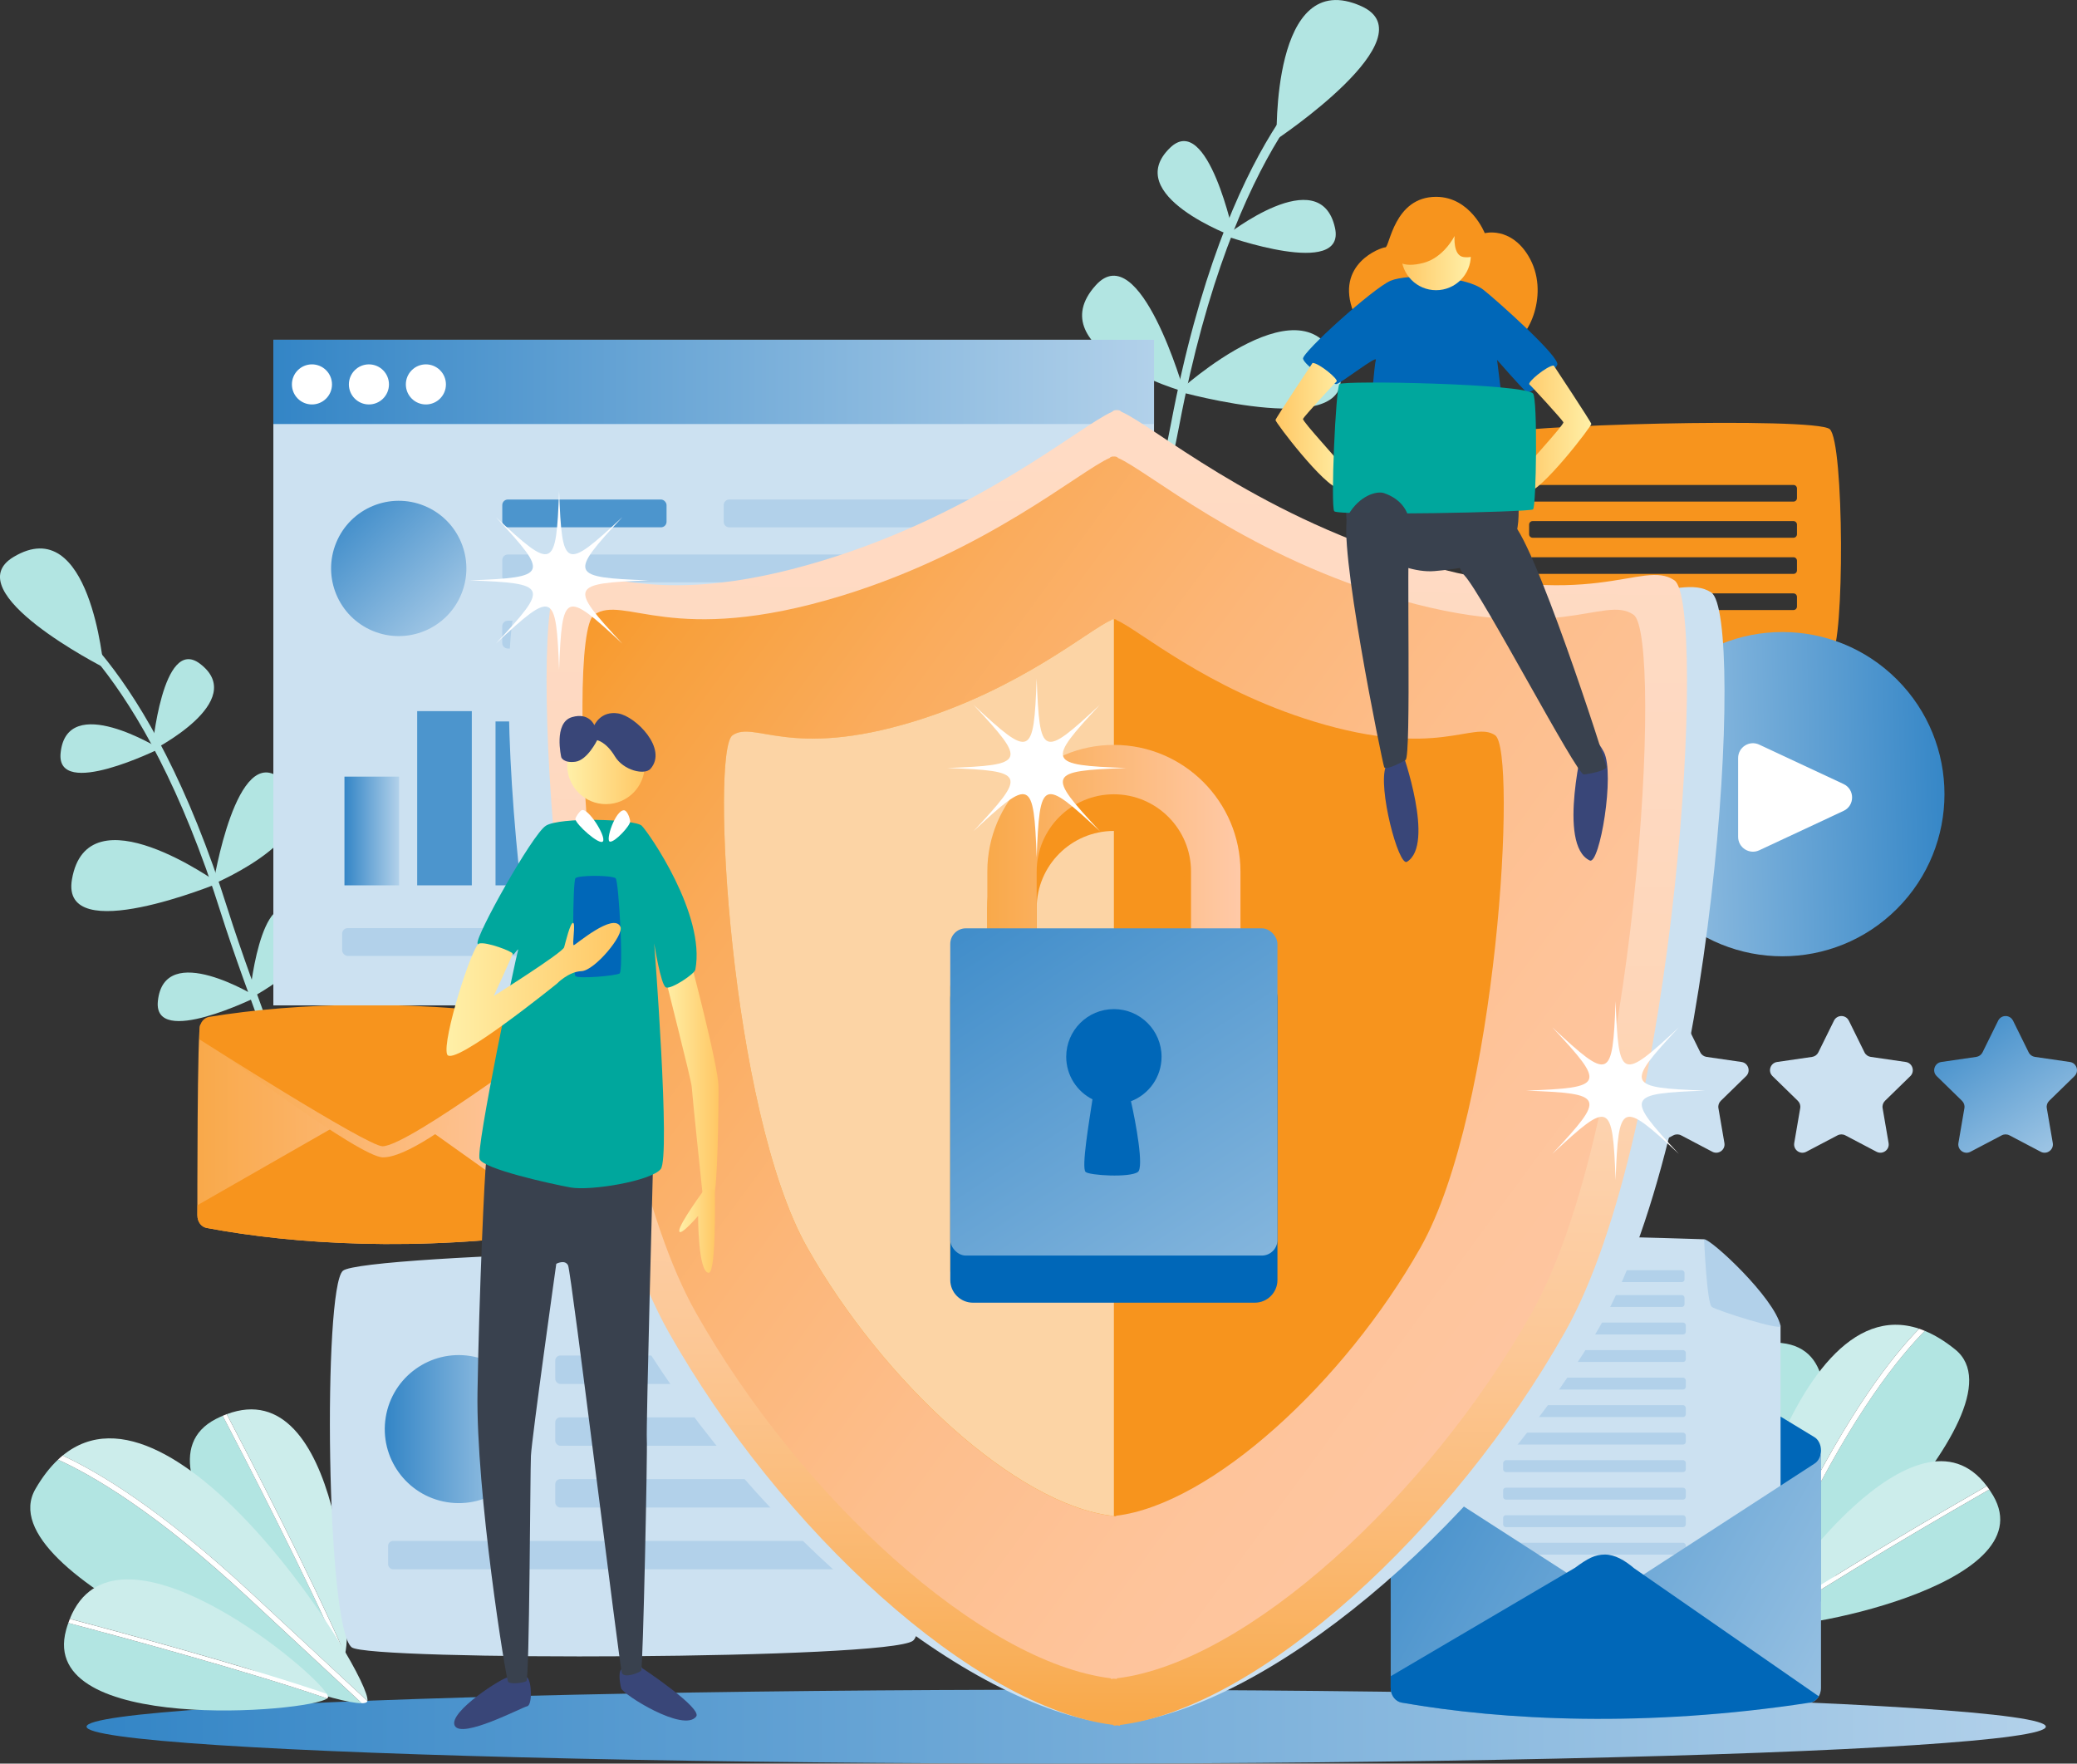 <?xml version="1.0" encoding="UTF-8"?>
<svg xmlns="http://www.w3.org/2000/svg" xmlns:xlink="http://www.w3.org/1999/xlink" viewBox="0 0 531.57 451.31">
  <rect x="0" y="0" width="531.57" height="451.31" fill="#333333" stroke="none"/>
  <defs>
    <style>
      .cls-1 {
        fill: #4c95cd;
      }

      .cls-2 {
        fill: #00a79d;
      }

      .cls-3 {
        fill: url(#linear-gradient-8);
      }

      .cls-4 {
        fill: url(#linear-gradient-7);
      }

      .cls-5 {
        fill: url(#linear-gradient-5);
      }

      .cls-6 {
        fill: url(#linear-gradient-6);
      }

      .cls-7 {
        fill: url(#linear-gradient-9);
      }

      .cls-8 {
        fill: url(#linear-gradient-4);
      }

      .cls-9 {
        fill: url(#linear-gradient-3);
      }

      .cls-10 {
        fill: url(#linear-gradient-2);
      }

      .cls-11 {
        fill: #39414e;
      }

      .cls-12 {
        fill: url(#linear-gradient);
      }

      .cls-13 {
        fill: #b2d1ea;
      }

      .cls-14 {
        isolation: isolate;
      }

      .cls-15 {
        fill: #b2e5e2;
      }

      .cls-16 {
        mix-blend-mode: multiply;
      }

      .cls-16, .cls-17 {
        fill: #cce1f1;
      }

      .cls-18 {
        fill: #394678;
      }

      .cls-19 {
        fill: #fff;
      }

      .cls-20 {
        fill: url(#linear-gradient-10);
      }

      .cls-21 {
        fill: url(#linear-gradient-11);
      }

      .cls-22 {
        fill: url(#linear-gradient-12);
      }

      .cls-23 {
        fill: url(#linear-gradient-13);
      }

      .cls-24 {
        fill: url(#linear-gradient-19);
      }

      .cls-25 {
        fill: url(#linear-gradient-14);
      }

      .cls-26 {
        fill: url(#linear-gradient-21);
      }

      .cls-27 {
        fill: url(#linear-gradient-20);
      }

      .cls-28 {
        fill: url(#linear-gradient-15);
      }

      .cls-29 {
        fill: url(#linear-gradient-16);
      }

      .cls-30 {
        fill: url(#linear-gradient-17);
      }

      .cls-31 {
        fill: url(#linear-gradient-18);
      }

      .cls-32 {
        fill: #fcd4a5;
      }

      .cls-33 {
        fill: #0067b8;
      }

      .cls-34 {
        fill: #f7941d;
      }

      .cls-35 {
        fill: #ccedeb;
      }
    </style>
    <linearGradient id="linear-gradient" x1="50.52" y1="290.27" x2="145.68" y2="290.27" gradientUnits="userSpaceOnUse">
      <stop offset="0" stop-color="#f9a94a"/>
      <stop offset="1" stop-color="#ffc9a7"/>
    </linearGradient>
    <linearGradient id="linear-gradient-2" x1="56.52" y1="280.08" x2="143.43" y2="280.08" xlink:href="#linear-gradient"/>
    <linearGradient id="linear-gradient-3" x1="22.15" y1="441.85" x2="523.6" y2="441.85" gradientUnits="userSpaceOnUse">
      <stop offset="0" stop-color="#3385c6"/>
      <stop offset="1" stop-color="#b2d1ea"/>
    </linearGradient>
    <linearGradient id="linear-gradient-4" x1="98.47" y1="365.69" x2="136.36" y2="365.69" gradientTransform="translate(459.57 191.22) rotate(80.78)" xlink:href="#linear-gradient-3"/>
    <linearGradient id="linear-gradient-5" x1="498.48" y1="256.76" x2="529.3" y2="302.55" xlink:href="#linear-gradient-3"/>
    <linearGradient id="linear-gradient-6" x1="69.96" y1="97.73" x2="295.35" y2="97.73" xlink:href="#linear-gradient-3"/>
    <linearGradient id="linear-gradient-7" x1="88.16" y1="212.65" x2="102.14" y2="212.65" xlink:href="#linear-gradient-3"/>
    <linearGradient id="linear-gradient-8" x1="84.36" y1="127.55" x2="120.02" y2="163.66" gradientTransform="translate(197.38 -4.49) rotate(67.5)" xlink:href="#linear-gradient-3"/>
    <linearGradient id="linear-gradient-9" x1="499.88" y1="202.16" x2="402.44" y2="204.51" gradientTransform="translate(277.3 -263.03) rotate(45)" xlink:href="#linear-gradient-3"/>
    <linearGradient id="linear-gradient-10" x1="338.35" y1="362.11" x2="502.13" y2="453.69" xlink:href="#linear-gradient-3"/>
    <linearGradient id="linear-gradient-11" x1="286.48" y1="105.96" x2="283.26" y2="438.81" gradientUnits="userSpaceOnUse">
      <stop offset="0" stop-color="#ffdbc4"/>
      <stop offset=".27" stop-color="#fed9c1"/>
      <stop offset=".45" stop-color="#fed6b8"/>
      <stop offset=".59" stop-color="#fdd0a9"/>
      <stop offset=".72" stop-color="#fcc795"/>
      <stop offset=".84" stop-color="#fbbc7a"/>
      <stop offset=".96" stop-color="#f9af59"/>
      <stop offset="1" stop-color="#f9a94a"/>
    </linearGradient>
    <linearGradient id="linear-gradient-12" x1="138.22" y1="142.06" x2="537.5" y2="436.47" gradientUnits="userSpaceOnUse">
      <stop offset="0" stop-color="#f7941d"/>
      <stop offset=".08" stop-color="#f8a03c"/>
      <stop offset=".19" stop-color="#faac5d"/>
      <stop offset=".31" stop-color="#fcb678"/>
      <stop offset=".43" stop-color="#fdbe8c"/>
      <stop offset=".57" stop-color="#fec49b"/>
      <stop offset=".74" stop-color="#fec7a4"/>
      <stop offset="1" stop-color="#ffc9a7"/>
    </linearGradient>
    <linearGradient id="linear-gradient-13" x1="252.68" y1="226.53" x2="317.47" y2="226.53" xlink:href="#linear-gradient"/>
    <linearGradient id="linear-gradient-14" x1="241.08" y1="212.7" x2="359.67" y2="392.57" xlink:href="#linear-gradient-3"/>
    <linearGradient id="linear-gradient-15" x1="5080.85" y1="109.82" x2="5099.46" y2="109.82" gradientTransform="translate(5488.12) rotate(-180) scale(1 -1)" gradientUnits="userSpaceOnUse">
      <stop offset="0" stop-color="#fff0a8"/>
      <stop offset="1" stop-color="#ffc764"/>
    </linearGradient>
    <linearGradient id="linear-gradient-16" x1="5143.32" y1="108.93" x2="5161.68" y2="108.93" xlink:href="#linear-gradient-15"/>
    <linearGradient id="linear-gradient-17" x1="5111.68" y1="65.37" x2="5129.47" y2="65.37" xlink:href="#linear-gradient-15"/>
    <linearGradient id="linear-gradient-18" x1="170.04" y1="276.55" x2="183.89" y2="276.55" gradientTransform="matrix(1,0,0,1,0,0)" xlink:href="#linear-gradient-15"/>
    <linearGradient id="linear-gradient-19" x1="114.27" y1="253.19" x2="158.87" y2="253.19" gradientTransform="matrix(1,0,0,1,0,0)" xlink:href="#linear-gradient-15"/>
    <linearGradient id="linear-gradient-20" x1="173.84" y1="314.96" x2="182.99" y2="314.96" gradientTransform="matrix(1,0,0,1,0,0)" xlink:href="#linear-gradient-15"/>
    <linearGradient id="linear-gradient-21" x1="145.18" y1="195.87" x2="165.01" y2="195.87" gradientTransform="matrix(1,0,0,1,0,0)" xlink:href="#linear-gradient-15"/>
  </defs>
  <g class="cls-14">
    <g id="Layer_2" data-name="Layer 2">
      <g id="Layer_1-2" data-name="Layer 1">
        <g>
          <path class="cls-15" d="M77.29,290.55c-.15-.38-14.89-38.26-20.72-56.79-20.3-64.55-46.12-78.06-46.38-78.19l.87-1.75c1.08.53,26.78,13.86,47.38,79.36,5.81,18.47,20.53,56.29,20.67,56.67l-1.82.71Z"/>
          <path class="cls-15" d="M3.46,142.53c-14.89,8.94,23.04,28.24,23.04,28.24,0,0-3.4-40.04-23.04-28.24Z"/>
          <path class="cls-15" d="M15.51,192.71c-1.19,12.02,25.32-1.13,25.32-1.13,0,0-23.74-14.73-25.32,1.13Z"/>
          <path class="cls-15" d="M51.17,169.84c-9.63-7.29-12.24,22.19-12.24,22.19,0,0,24.95-12.57,12.24-22.19Z"/>
          <path class="cls-15" d="M40.4,256.23c-1.19,12.02,25.32-1.13,25.32-1.13,0,0-23.74-14.73-25.32,1.13Z"/>
          <path class="cls-15" d="M76.06,233.36c-9.63-7.29-12.24,22.19-12.24,22.19,0,0,24.95-12.57,12.24-22.19Z"/>
          <path class="cls-15" d="M18.41,225.07c-3,17.61,37.47.94,37.47.94,0,0-33.51-24.17-37.47-.94Z"/>
          <path class="cls-15" d="M71.98,199.4c-11.47-10.03-17.39,26.83-17.39,26.83,0,0,32.52-13.59,17.39-26.83Z"/>
        </g>
        <g>
          <path class="cls-12" d="M145.32,262.71l-38.89,24.01-.68.43c-.34.2-.68.38-1.03.56l.26.19-13.28-.44c-.28-.15-.56-.31-.84-.49l-.83-.55-38.73-24.24c-.86-.54-.79,48.73-.79,48.73-.02,1.89,1.13,3.09,2.38,3.32,22.28,4.19,53.77,6.19,89.85,1.08,1.26-.18,2.44-1.37,2.46-3.26,0,0,.99-49.86.11-49.34Z"/>
          <path class="cls-34" d="M142.75,315.31c.76-.11,1.49-.59,1.95-1.37l-40.3-28.66c-2.04-1.78-4.21-3.07-6.39-3.09-2.24-.03-3.76.78-6.63,2.85l-40.83,23.36-.03,2.51c-.02,1.89,1.13,3.09,2.38,3.32,22.28,4.19,53.77,6.19,89.85,1.08Z"/>
          <path class="cls-10" d="M56.52,269.3s35.49,26.8,41.45,26.87c11.39.13,45.46-32.18,45.46-32.18l-86.91,5.31Z"/>
          <path class="cls-34" d="M143.39,261.29c.76.13,1.48.63,1.92,1.42,0,0-40.72,30.7-47.44,30.62-3.96-.05-46.82-27.34-46.82-27.34l.03-2.51c.02-1.89,1.2-3.06,2.46-3.26,22.37-3.65,53.91-4.89,89.85,1.08Z"/>
        </g>
        <ellipse class="cls-9" cx="272.87" cy="441.85" rx="250.72" ry="9.45"/>
        <g>
          <path class="cls-35" d="M88.29,423.33c-8.73-20.01-24.61-50.67-30.25-61.44,28.82-10.82,32.53,53.1,30.25,61.44Z"/>
          <path class="cls-15" d="M55.25,363.12c.59-.31,1.18-.57,1.75-.82,5.63,10.75,21.78,41.92,30.47,61.92-5.76-.99-56.81-48.44-32.22-61.1Z"/>
          <path class="cls-19" d="M87.84,424.2c-.09.04-.22.04-.38.02-8.69-20-24.84-51.16-30.47-61.92.35-.15.7-.29,1.04-.42,5.64,10.77,21.52,41.43,30.25,61.44-.13.48-.28.79-.45.88Z"/>
        </g>
        <g>
          <path class="cls-35" d="M16.03,372.48c29.05-23.88,79.25,56.88,78,62.8-6.42-5.98-15.85-14.75-29.67-27.57-23.2-21.52-39.25-31.05-48.33-35.23Z"/>
          <path class="cls-15" d="M63.41,408.73c13.49,12.51,22.79,21.16,29.19,27.13-12.03.13-96.36-32.59-83.53-54.83,1.79-3.1,3.72-5.57,5.77-7.5,8.87,4.01,25.13,13.45,48.57,35.2Z"/>
          <path class="cls-19" d="M92.6,435.86c-6.41-5.97-15.71-14.62-29.19-27.13-23.44-21.75-39.7-31.18-48.57-35.2.39-.37.78-.73,1.18-1.06,9.08,4.18,25.14,13.71,48.33,35.23,13.82,12.82,23.25,21.59,29.67,27.57-.02.08-.03.16-.07.21-.17.25-.64.37-1.36.38Z"/>
        </g>
        <g>
          <path class="cls-35" d="M83.62,433.42c-20.66-7.07-54-16.05-65.75-19.16,11.47-28.57,61.13,11.84,65.75,19.16Z"/>
          <path class="cls-15" d="M16.9,417.16c.18-.65.37-1.25.58-1.85,11.73,3.11,45.62,12.23,66.25,19.32-4.62,3.58-74.09,9.2-66.82-17.48Z"/>
          <path class="cls-19" d="M83.97,434.35c-.03.09-.11.19-.24.29-20.62-7.09-54.51-16.22-66.25-19.32.13-.36.26-.71.39-1.05,11.75,3.11,45.09,12.1,65.75,19.16.27.42.39.74.34.92Z"/>
        </g>
        <g>
          <path class="cls-15" d="M286.4,173.9c.11-.44,11.42-43.99,15.43-65.13,13.96-73.6,40.61-91.8,40.88-91.98l-1.18-1.82c-1.12.73-27.66,18.71-41.83,93.39-4,21.06-15.29,64.55-15.4,64.98l2.1.54Z"/>
          <path class="cls-15" d="M348.42,1.59c17.53,7.91-21.68,34.04-21.68,34.04,0,0-1.45-44.47,21.68-34.04Z"/>
          <path class="cls-15" d="M341.67,58.32c2.87,13.06-27.99,2.04-27.99,2.04,0,0,24.2-19.27,27.99-2.04Z"/>
          <path class="cls-15" d="M299.5,37.78c9.65-9.26,16.33,22.81,16.33,22.81,0,0-29.06-10.6-16.33-22.81Z"/>
          <path class="cls-15" d="M322.52,131.39c2.87,13.06-27.99,2.04-27.99,2.04,0,0,24.2-19.27,27.99-2.04Z"/>
          <path class="cls-15" d="M280.35,110.85c9.65-9.26,16.33,22.81,16.33,22.81,0,0-29.06-10.6-16.33-22.81Z"/>
          <path class="cls-15" d="M342.67,94.28c5.57,18.97-41.07,5.88-41.07,5.88,0,0,33.72-30.91,41.07-5.88Z"/>
          <path class="cls-15" d="M280.45,72.99c11.31-12.51,22.59,27.25,22.59,27.25,0,0-37.52-10.74-22.59-27.25Z"/>
        </g>
        <g>
          <path class="cls-15" d="M456.01,343.68c-.64-.07-1.26-.11-1.87-.14-1.37,11.66-5.18,45.41-6.12,66.49,4.86-2.88,34.58-63.42,7.98-66.35Z"/>
          <path class="cls-19" d="M447.68,410.14c.09.01.21-.03.35-.11.94-21.08,4.75-54.82,6.12-66.49-.37-.01-.73-.02-1.09-.02-1.37,11.68-5.12,44.88-6.09,65.98.29.39.53.62.71.64Z"/>
        </g>
        <g>
          <path class="cls-35" d="M491.18,340.02c-34.5-11.53-51.94,78.8-48.76,83.72,3.73-7.62,9.22-18.81,17.27-35.17,13.52-27.46,24.73-41.63,31.49-48.55Z"/>
          <path class="cls-15" d="M460.9,389.17c-7.86,15.97-13.27,27-17,34.61,10.91-4.05,75.8-62.77,56.52-78.43-2.69-2.18-5.29-3.75-7.81-4.78-6.62,6.69-18.05,20.84-31.71,48.6Z"/>
          <path class="cls-19" d="M443.91,423.78c3.72-7.61,9.14-18.64,17-34.61,13.66-27.76,25.09-41.9,31.71-48.6-.48-.2-.96-.39-1.44-.55-6.76,6.92-17.97,21.08-31.49,48.55-8.05,16.36-13.54,27.55-17.27,35.17.04.07.08.13.13.16.24.17.71.11,1.36-.13Z"/>
        </g>
        <g>
          <path class="cls-35" d="M451.83,414.65c17.54-11.78,46.45-28.52,56.65-34.37-17.88-23.83-54.17,26.38-56.65,34.37Z"/>
          <path class="cls-15" d="M510.12,382.74c-.33-.56-.66-1.08-1-1.58-10.19,5.84-39.57,22.86-57.07,34.65,5.21,2.19,71.54-9.95,58.07-33.07Z"/>
          <path class="cls-19" d="M451.75,415.6c.05.08.15.15.3.21,17.5-11.79,46.88-28.81,57.07-34.65-.21-.31-.42-.6-.63-.88-10.2,5.85-39.11,22.6-56.65,34.37-.14.46-.18.79-.09.95Z"/>
        </g>
        <g>
          <path class="cls-17" d="M232.91,322.71c6.26,5.51,6.4,92.86.75,97.16-6.38,4.86-139.23,5.15-143.65,1.68-6.55-5.13-7.37-91.85-2.26-96.35,4.9-4.33,139.05-7.87,145.16-2.49Z"/>
          <rect class="cls-13" x="142.11" y="346.88" width="79.23" height="7.27" rx="1.28" ry="1.28"/>
          <rect class="cls-13" x="142.11" y="362.7" width="79.23" height="7.27" rx="1.28" ry="1.28"/>
          <rect class="cls-13" x="142.11" y="378.51" width="79.23" height="7.27" rx="1.28" ry="1.28"/>
          <rect class="cls-13" x="99.33" y="394.32" width="122.01" height="7.27" rx="1.28" ry="1.28"/>
          <circle class="cls-8" cx="117.41" cy="365.69" r="18.94" transform="translate(-262.36 423.01) rotate(-80.78)"/>
        </g>
        <g>
          <path class="cls-17" d="M431.16,261.19l4,8.11c.31.63.91,1.06,1.6,1.16l8.95,1.3c1.74.25,2.43,2.39,1.18,3.62l-6.48,6.32c-.5.49-.73,1.19-.61,1.88l1.53,8.92c.3,1.73-1.52,3.05-3.08,2.24l-8.01-4.21c-.62-.32-1.36-.32-1.97,0l-8.01,4.21c-1.56.82-3.37-.5-3.08-2.24l1.53-8.92c.12-.69-.11-1.39-.61-1.88l-6.48-6.32c-1.26-1.23-.56-3.36,1.18-3.62l8.95-1.3c.69-.1,1.29-.53,1.6-1.16l4-8.11c.78-1.58,3.03-1.58,3.8,0Z"/>
          <path class="cls-17" d="M473.18,261.19l4,8.11c.31.63.91,1.06,1.6,1.16l8.95,1.3c1.74.25,2.43,2.39,1.18,3.62l-6.48,6.32c-.5.49-.73,1.19-.61,1.88l1.53,8.92c.3,1.73-1.52,3.05-3.08,2.24l-8.01-4.21c-.62-.32-1.36-.32-1.97,0l-8.01,4.21c-1.56.82-3.37-.5-3.08-2.24l1.53-8.92c.12-.69-.11-1.39-.61-1.88l-6.48-6.32c-1.26-1.23-.56-3.36,1.18-3.62l8.95-1.3c.69-.1,1.29-.53,1.6-1.16l4-8.11c.78-1.58,3.03-1.58,3.8,0Z"/>
          <path class="cls-5" d="M515.2,261.19l4,8.11c.31.63.91,1.06,1.6,1.16l8.95,1.3c1.74.25,2.43,2.39,1.18,3.62l-6.48,6.32c-.5.49-.73,1.19-.61,1.88l1.53,8.92c.3,1.73-1.52,3.05-3.08,2.24l-8.01-4.21c-.62-.32-1.36-.32-1.97,0l-8.01,4.21c-1.56.82-3.37-.5-3.08-2.24l1.53-8.92c.12-.69-.11-1.39-.61-1.88l-6.48-6.32c-1.26-1.23-.56-3.36,1.18-3.62l8.95-1.3c.69-.1,1.29-.53,1.6-1.16l4-8.11c.78-1.58,3.03-1.58,3.8,0Z"/>
        </g>
        <rect class="cls-17" x="69.96" y="86.95" width="225.39" height="170.33"/>
        <rect class="cls-6" x="69.96" y="86.95" width="225.39" height="21.56"/>
        <path class="cls-19" d="M74.71,98.37c0,2.84,2.3,5.13,5.13,5.13s5.13-2.3,5.13-5.13-2.3-5.13-5.13-5.13-5.13,2.3-5.13,5.13Z"/>
        <path class="cls-19" d="M89.29,98.37c0,2.84,2.3,5.13,5.13,5.13s5.13-2.3,5.13-5.13-2.3-5.13-5.13-5.13-5.13,2.3-5.13,5.13Z"/>
        <path class="cls-19" d="M103.87,98.37c0,2.84,2.3,5.13,5.13,5.13s5.13-2.3,5.13-5.13-2.3-5.13-5.13-5.13-5.13,2.3-5.13,5.13Z"/>
        <rect class="cls-4" x="88.16" y="198.74" width="13.98" height="27.82"/>
        <rect class="cls-1" x="106.77" y="181.98" width="13.98" height="44.58"/>
        <rect class="cls-1" x="126.82" y="184.62" width="13.98" height="41.94"/>
        <circle class="cls-3" cx="102.05" cy="145.46" r="17.31" transform="translate(-71.39 184.08) rotate(-67.5)"/>
        <rect class="cls-13" x="128.55" y="141.9" width="154.78" height="7.11" rx="1.42" ry="1.42"/>
        <path class="cls-13" d="M129.96,158.84h151.95c.78,0,1.42.64,1.42,1.42v4.28c0,.78-.64,1.42-1.42,1.42h-151.95c-.78,0-1.42-.64-1.42-1.42v-4.28c0-.78.64-1.42,1.42-1.42Z"/>
        <path class="cls-13" d="M186.64,127.83h94.91c.78,0,1.42.64,1.42,1.42v4.28c0,.78-.64,1.42-1.42,1.42h-94.91c-.78,0-1.42-.64-1.42-1.42v-4.28c0-.78.64-1.42,1.42-1.42Z"/>
        <rect class="cls-1" x="128.55" y="127.83" width="42.04" height="7.11" rx="1.42" ry="1.42"/>
        <rect class="cls-13" x="87.57" y="237.51" width="84.47" height="7.11" rx="1.42" ry="1.42"/>
        <path class="cls-34" d="M468.29,109.82c3.72,3.27,3.8,55.16.45,57.71-3.79,2.89-82.7,3.06-85.33,1-3.89-3.05-4.38-54.55-1.34-57.23,2.91-2.57,82.59-4.67,86.22-1.48ZM383.41,163.71s-4.74,10.57-3.82,11.78,15.02-7.95,15.02-7.95l-11.2-3.83ZM459.9,127.47v-2.48c0-.49-.4-.89-.89-.89h-66.77c-.49,0-.89.4-.89.89v2.48c0,.49.4.89.89.89h66.77c.49,0,.89-.4.89-.89ZM459.9,136.72v-2.48c0-.49-.4-.89-.89-.89h-66.77c-.49,0-.89.4-.89.89v2.48c0,.49.4.89.89.89h66.77c.49,0,.89-.4.89-.89ZM459.9,145.97v-2.48c0-.49-.4-.89-.89-.89h-66.77c-.49,0-.89.4-.89.89v2.48c0,.49.4.89.89.89h66.77c.49,0,.89-.4.89-.89ZM459.9,155.22v-2.48c0-.49-.4-.89-.89-.89h-66.77c-.49,0-.89.4-.89.89v2.48c0,.49.4.89.89.89h66.77c.49,0,.89-.4.89-.89Z"/>
        <g>
          <circle class="cls-7" cx="456.16" cy="203.22" r="41.49" transform="translate(-10.09 382.08) rotate(-45)"/>
          <path class="cls-19" d="M444.84,193.99v20.16c0,2.78,2.89,4.61,5.4,3.44l21.58-10.08c2.92-1.36,2.92-5.51,0-6.88l-21.58-10.08c-2.52-1.18-5.4.66-5.4,3.44Z"/>
        </g>
        <g>
          <path class="cls-33" d="M466.05,371.1h0s0-.04,0-.07c0,.03,0,.06,0,.08,0,0,0-.01,0-.02Z"/>
          <path class="cls-33" d="M466.04,370.82c-.01-.27-.05-.53-.1-.78,0,0,0,0,0,.01.05.24.09.5.11.77Z"/>
          <path class="cls-33" d="M466.05,371.23c0-.36-.04-.72-.11-1.06-.13.59-.36,1.12-.67,1.55h-.01c.31-.43.55-.96.68-1.56-.23-1.04-.79-1.92-1.55-2.38l-44.74-27.17c-.71-.43-1.43-.8-2.16-1.12-.72-.31-1.44-.57-2.18-.78-2.85-.8-5.79-.8-8.64,0-.73.21-1.46.47-2.18.78-.73.32-1.45.69-2.16,1.12l-44.74,27.17c-.76.46-1.32,1.34-1.55,2.38.13.6.37,1.13.68,1.56h-.01c-.31-.43-.54-.96-.67-1.55-.07.34-.11.7-.11,1.06,0,.17.01.33.03.49h-.03v38.13h110.01v-37.56c.07-.34.12-.7.12-1.07Z"/>
          <path class="cls-17" d="M455.7,416.2h-89.05s-2.71-96.9,0-99.07c2.85-2.29,69.47,0,69.47,0l19.58,22.18v76.89Z"/>
          <path class="cls-13" d="M436.13,317.12c1.87,0,17.97,14.96,19.58,22.18.31,1.38-16.41-3.97-17.6-4.86-1.31-.98-1.97-17.33-1.97-17.33Z"/>
          <rect class="cls-13" x="385.03" y="325.05" width="46.09" height="3.04" rx=".68" ry=".68"/>
          <rect class="cls-13" x="385.03" y="331.41" width="46.09" height="3.04" rx=".68" ry=".68"/>
          <rect class="cls-13" x="384.7" y="338.45" width="46.74" height="3.04" rx=".68" ry=".68"/>
          <rect class="cls-13" x="384.7" y="345.49" width="46.74" height="3.04" rx=".68" ry=".68"/>
          <rect class="cls-13" x="384.7" y="352.54" width="46.74" height="3.04" rx=".68" ry=".68"/>
          <rect class="cls-13" x="384.7" y="359.58" width="46.74" height="3.04" rx=".68" ry=".68"/>
          <rect class="cls-13" x="384.7" y="366.62" width="46.74" height="3.04" rx=".68" ry=".68"/>
          <rect class="cls-13" x="384.7" y="373.66" width="46.74" height="3.04" rx=".68" ry=".68"/>
          <rect class="cls-13" x="384.7" y="380.71" width="46.74" height="3.04" rx=".68" ry=".68"/>
          <rect class="cls-13" x="384.7" y="387.75" width="46.74" height="3.04" rx=".68" ry=".68"/>
          <rect class="cls-13" x="384.7" y="394.79" width="46.74" height="3.04" rx=".68" ry=".68"/>
          <path class="cls-20" d="M466.05,371.11c0,1.48-.65,2.82-1.66,3.43l-43.79,28.42-.78.51c-.39.24-.79.46-1.19.66l.31.22-15.45-.33c-.33-.17-.66-.36-.98-.56l-.97-.62-43.95-28.3c-1.01-.61-1.66-1.95-1.66-3.43,0,0,0,.01,0,.02v60.75c0,2.2,1.36,3.57,2.81,3.83,25.97,4.56,62.62,6.44,104.5,0,1.46-.22,2.81-1.63,2.81-3.83v-60.75s0-.01,0-.02Z"/>
          <path class="cls-33" d="M463.24,435.71c.88-.14,1.73-.71,2.25-1.62l-47.27-32.77c-2.39-2.04-4.94-3.51-7.47-3.51s-4.36.96-7.67,3.4l-47.16,27.74v2.92c0,2.2,1.36,3.57,2.81,3.83,25.97,4.56,62.62,6.44,104.5,0Z"/>
        </g>
        <path class="cls-16" d="M437.96,151.6c-8.84-5.65-22.65,9.01-72.37-5.14-42.73-12.16-69.9-34.09-78.61-37.56-.11-.29-.86-.45-1.19-.37-.32-.07-1.08.09-1.19.37-8.71,3.47-35.88,25.4-78.61,37.56-49.72,14.15-63.53-.51-72.37,5.14-8.84,5.65-1.1,139.25,29.83,190.12,30.48,50.11,83.46,95.21,121.47,99.49,0,.12,0,.2,0,.2.28-.02.58-.07.86-.1.28.03.58.07.86.1,0,0,0-.07,0-.2,38.01-4.28,91-49.38,121.47-99.49,30.94-50.87,38.67-184.47,29.83-190.12Z"/>
        <path class="cls-21" d="M428.55,148.52c-8.29-5.72-21.25,9.11-67.88-5.2-40.08-12.29-65.57-34.48-73.74-37.98-.1-.29-.81-.45-1.11-.38-.3-.07-1.02.09-1.11.38-8.17,3.5-33.66,25.69-73.74,37.98-46.63,14.31-59.59-.52-67.88,5.2-8.29,5.72-1.04,140.83,27.98,192.28,28.59,50.68,78.29,96.29,113.94,100.62,0,.12,0,.2,0,.2.27-.02.54-.07.81-.1.27.03.54.08.81.1,0,0,0-.07,0-.2,35.66-4.33,85.35-49.93,113.94-100.62,29.02-51.45,36.27-186.56,27.98-192.28Z"/>
        <path class="cls-22" d="M418.08,157.31c-7.73-5.31-19.8,8.46-63.26-4.83-37.35-11.42-61.1-32.04-68.71-35.3-.09-.27-.76-.42-1.04-.35-.28-.07-.95.08-1.04.35-7.61,3.26-31.36,23.87-68.71,35.3-43.46,13.29-55.53-.48-63.26,4.83-7.73,5.31-.97,130.86,26.08,178.67,26.64,47.09,72.95,89.47,106.18,93.5,0,.12,0,.18,0,.18.25-.02.5-.07.75-.09.25.03.5.07.75.09,0,0,0-.07,0-.18,33.23-4.02,79.54-46.4,106.18-93.5,27.04-47.81,33.8-173.36,26.08-178.67Z"/>
        <path class="cls-34" d="M382.68,188.17c-5.67-3.9-14.53,6.21-46.42-3.54-27.41-8.38-44.83-23.51-50.42-25.9-.07-.2-.55-.31-.76-.26-.21-.05-.69.06-.76.26-5.59,2.39-23.01,17.52-50.42,25.9-31.89,9.75-40.75-.35-46.42,3.54-5.67,3.9-.71,96.03,19.13,131.11,19.55,34.56,53.53,65.66,77.91,68.61,0,.08,0,.14,0,.14.18-.02.37-.05.55-.07.18.02.37.05.55.07,0,0,0-.05,0-.14,24.38-2.95,58.37-34.05,77.92-68.61,19.84-35.08,24.8-127.21,19.13-131.11Z"/>
        <path class="cls-32" d="M285.08,158.46h0c-.21-.05-.69.06-.76.26-5.59,2.39-23.01,17.52-50.42,25.9-31.89,9.75-40.75-.35-46.42,3.54-5.67,3.9-.71,96.03,19.13,131.11,19.55,34.56,53.53,65.66,77.92,68.61,0,.08,0,.14,0,.14.18-.02.37-.05.55-.07h0v-229.49Z"/>
        <g>
          <path class="cls-34" d="M321.15,246.94h-3.69v-14.55c0-17.86-14.53-32.39-32.39-32.39s-32.39,14.53-32.39,32.39v14.55h-3.69c-3.19,0-5.79,2.61-5.79,5.79v72.15c0,3.19,2.61,5.79,5.79,5.79h72.15c3.19,0,5.79-2.61,5.79-5.79v-72.15c0-3.19-2.61-5.79-5.79-5.79ZM265.32,232.39c0-10.89,8.86-19.75,19.75-19.75s19.75,8.86,19.75,19.75v14.55h-39.5v-14.55Z"/>
          <path class="cls-23" d="M317.47,262.45h-64.78v-39.44c0-17.86,14.53-32.39,32.39-32.39s32.39,14.53,32.39,32.39v39.44ZM265.32,249.81h39.5v-26.8c0-10.89-8.86-19.75-19.75-19.75s-19.75,8.86-19.75,19.75v26.8Z"/>
          <path class="cls-33" d="M321.15,249.63h-72.15c-3.19,0-5.79,2.61-5.79,5.79v72.15c0,3.19,2.61,5.79,5.79,5.79h72.15c3.19,0,5.79-2.61,5.79-5.79v-72.15c0-3.19-2.61-5.79-5.79-5.79Z"/>
          <rect class="cls-25" x="243.2" y="237.56" width="83.74" height="83.74" rx="4" ry="4"/>
          <path class="cls-33" d="M297.28,270.43c0-6.74-5.46-12.2-12.2-12.2s-12.2,5.46-12.2,12.2c0,4.76,2.74,8.88,6.72,10.89-.85,5.65-2.87,17.47-1.77,18.57.91.91,11.43,1.54,13.41,0,1.53-1.19-.49-12.36-1.79-18.08,4.58-1.76,7.83-6.18,7.83-11.38Z"/>
        </g>
        <g>
          <path class="cls-34" d="M387.23,87.15c3.53.1,9.78-12.14,3.86-21.78-4.58-7.45-11.09-5.7-11.09-5.7,0,0-3.64-9.29-12.45-9.3-10.81-.01-11.9,12.92-12.98,12.92s-13.05,4.2-8.14,16.68c2.89,7.35,19.47,6.58,40.81,7.19Z"/>
          <path class="cls-33" d="M379.73,74.22c3.38,2.67,19.8,17.32,18.82,19.17-.98,1.85-6.66,7.93-7.93,6.88s-7.47-8.16-7.47-8.16c0,0,5.59,44.39,4.87,45.58s-22.78,4.12-22.78,4.12l-17.07-4.38s3.31-43.67,3.94-45.26c.63-1.59-8.99,5.99-10.1,6.12s-8.21-4.89-8.52-6.48,17.99-18.11,22.41-19.97c4.42-1.85,19.04-1.4,23.83,2.38Z"/>
          <path class="cls-11" d="M387.16,126.1l-23.91-2.8-18.88,4.59.44,9.54s12.82,9.54,22.34,8.71c19.98-1.75,21.52-7.37,21.52-15.63,0-.27-1.5-4.41-1.5-4.41Z"/>
          <path class="cls-28" d="M397.65,93.54s9.53,14.39,9.62,14.93c.09.54-12.74,17.31-16.49,17.62s-1.47-4.45-1.01-5.53,10.63-11.9,10.35-12.51c-.27-.61-8.06-9.14-8.7-9.67-.64-.54,4.58-4.84,6.23-4.84Z"/>
          <path class="cls-29" d="M335.93,92.86s-9.4,14.09-9.49,14.62c-.09.53,12.57,17.2,16.27,17.5s1.45-4.39.99-5.45c-.45-1.06-10.49-11.74-10.22-12.35s7.96-9.01,8.59-9.54-4.52-4.77-6.15-4.77Z"/>
          <path class="cls-18" d="M360.09,220.53c-2.16,1.32-7.57-19.21-5.39-24.44,2.18-5.23,4.2-3.61,4.2-3.61,0,0,8.43,23.63,1.19,28.05Z"/>
          <path class="cls-18" d="M406.87,220.2c2.52,1.19,6.52-22.27,3.59-27.8-2.93-5.53-5.01-3.47-5.01-3.47,0,0-7.04,27.28,1.42,31.27Z"/>
          <circle class="cls-30" cx="367.54" cy="65.37" r="8.89"/>
          <path class="cls-34" d="M356.38,63.15c-.13,4.15,2.87,5.4,7.83,4.15,5.31-1.33,8.06-6.92,8.06-6.92,0,0-.46,5.04,2.31,5.4s3.24-1.02,3.24-1.02c0,0,1.06-6.39-2.47-9.22-13.57-10.88-18.78,1.52-18.97,7.61Z"/>
          <path class="cls-2" d="M392.35,100.7c1.21,1.21.84,28.93,0,29.65-.84.72-49.9,1.69-50.87.48s.36-31.58,1.33-32.55,47.01-.12,49.54,2.41Z"/>
          <path class="cls-11" d="M359.74,194.47c-.91.59-5.07,2.73-5.48,1.86-.41-.87-12.33-59.13-9.19-64.58,2.87-4.98,7.32-6.17,9.11-5.57,4.46,1.5,7.11,5.04,6.54,9.75-.8,6.62.51,57.58-.98,58.54Z"/>
          <path class="cls-11" d="M405.34,198.19c1.1-.08,5.85-.94,5.77-1.97-.08-1.03-19.09-60.17-24.62-62.9-5.05-2.49-9.39-.42-10.84,1.09-3.23,3.38-3.62,9.92-.82,12.88,4.52,4.79,28.72,51.03,30.51,50.89Z"/>
        </g>
        <g>
          <path class="cls-31" d="M177.03,247.04s6.79,25.73,6.85,30.9c.06,5.07-.24,27.53-1.26,27.94s-2.77,0-2.77,0c0,0-2.7-25.66-2.82-27.8-.1-1.75-6.99-28.48-6.99-29.02s6.99-2.01,6.99-2.01Z"/>
          <path class="cls-18" d="M164.4,426.9s15.44,10.23,13.77,12.38c-3.22,4.13-18.79-5.68-19.19-7.25-.4-1.58-.89-4.74.45-5.12,1.34-.39,4.03-1.63,4.97,0Z"/>
          <path class="cls-18" d="M134.92,429.24c1.21,1.07,1.34,7.12,0,7.39-1.34.27-16.79,8.46-18.54,4.97-1.75-3.49,12.63-12.63,13.7-12.36,1.07.27,4.84,0,4.84,0Z"/>
          <path class="cls-11" d="M167.15,297.22s-1.81,68.31-1.61,71.13c.2,2.82-.97,58.5-1.44,59.17-.33.47-4.36,2.1-4.94.57-.58-1.52-12.96-102.67-13.77-104.28s-3.02-.4-3.02-.4c0,0-6.29,44.73-6.49,49.17-.2,4.43-.36,57.19-1.16,57.63-.89.48-4.1.85-4.67.17-.58-.69-8.26-48.53-7.84-74.12.42-25.59,1.83-56.82,2.23-59.04.4-2.22,40.1-4.43,42.72,0Z"/>
          <path class="cls-2" d="M177.97,248.12c-.21,1.12-6.18,5.1-7.52,4.57-1.34-.54-3.02-11.28-3.02-11.28,0,0,4.23,54.67,1.67,57.76-2.55,3.09-18,5.64-23.11,4.7-5.1-.94-22.17-4.7-23.24-7.25-1.07-2.55,9.4-52.26,9.81-53.33s-1.07.94-1.07.94c0,0-8.73-.94-9.27-2.82-.54-1.88,13.97-27.81,17.46-30.09s22.84-1.75,24.58,0c1.75,1.75,16.39,22.7,13.7,36.81Z"/>
          <path class="cls-33" d="M157.55,224.74c.82.58,2.08,23.78,1.01,24.38s-10.48,1.41-11.28.67c-.8-.74-.74-24.25,0-25.05.74-.81,9.13-.81,10.28,0Z"/>
          <path class="cls-24" d="M158.77,237.12c1.05,2.1-6.59,11.27-9.95,11.4-3.36.13-6.31,3.22-6.31,3.22,0,0-26.73,21.63-28.08,18.07-1.34-3.56,6.38-27.82,8.19-28.36,1.81-.54,8.64,2.06,8.57,2.6-.07.54-4.81,10.81-4.81,10.81,0,0,17.6-11.04,18-12.45s1.54-6.25,2.28-6.25-.34,5.84.2,5.71c.54-.13,10.09-8.38,11.9-4.76Z"/>
          <path class="cls-27" d="M181.39,325.72c1.99.06,1.56-21.24,1.56-21.24l-2.55-.26s-6.56,8.89-6.56,10.71c0,1.83,4.83-3.77,4.83-3.77,0,0-.04,14.48,2.72,14.55Z"/>
          <path class="cls-19" d="M161.27,210.19c.1,1.04-3.87,5.34-5.15,5.19-1.29-.15,1.37-8.07,3.57-8.03.81.02,1.5,1.89,1.59,2.84Z"/>
          <path class="cls-19" d="M148.87,207.33c-.5.21-1.6,1.78-1.61,2.24-.02,1.28,6.27,6.93,7.06,5.72.84-1.28-3.81-8.65-5.45-7.96Z"/>
          <circle class="cls-26" cx="155.09" cy="195.87" r="9.91"/>
          <path class="cls-18" d="M166.48,196.74c-1.48,1.68-6.92.47-9.13-3.22-2.22-3.69-4.52-4.1-4.52-4.1,0,0-2.49,5.1-5.57,5.51-3.08.4-3.61-1.14-3.61-1.14,0,0-2.08-8.87,2.75-10.28,4.38-1.28,5.71,2.08,5.71,2.08,0,0,1.61-3.76,6.11-3.02,4.5.74,12.75,9.07,8.26,14.17Z"/>
        </g>
        <path class="cls-19" d="M288.22,196.53c-20.15.76-20.46,1.44-6.71,16.19-14.75-13.75-15.43-13.45-16.19,6.71-.76-20.15-1.44-20.46-16.19-6.71,13.75-14.75,13.45-15.43-6.71-16.19,20.15-.76,20.46-1.44,6.71-16.19,14.75,13.75,15.43,13.45,16.19-6.71.76,20.15,1.44,20.46,16.19,6.71-13.75,14.75-13.45,15.43,6.71,16.19Z"/>
        <path class="cls-19" d="M436.38,279.09c-20.15.76-20.46,1.44-6.71,16.19-14.75-13.75-15.43-13.45-16.19,6.71-.76-20.15-1.44-20.46-16.19-6.71,13.75-14.75,13.45-15.43-6.71-16.19,20.15-.76,20.46-1.44,6.71-16.19,14.75,13.75,15.43,13.45,16.19-6.71.76,20.15,1.44,20.46,16.19,6.71-13.75,14.75-13.45,15.43,6.71,16.19Z"/>
        <path class="cls-19" d="M165.99,148.52c-20.15.76-20.46,1.44-6.71,16.19-14.75-13.75-15.43-13.45-16.19,6.71-.76-20.15-1.44-20.46-16.19-6.71,13.75-14.75,13.45-15.43-6.71-16.19,20.15-.76,20.46-1.44,6.71-16.19,14.75,13.75,15.43,13.45,16.19-6.71.76,20.15,1.44,20.46,16.19,6.71-13.75,14.75-13.45,15.43,6.71,16.19Z"/>
      </g>
    </g>
  </g>
</svg>